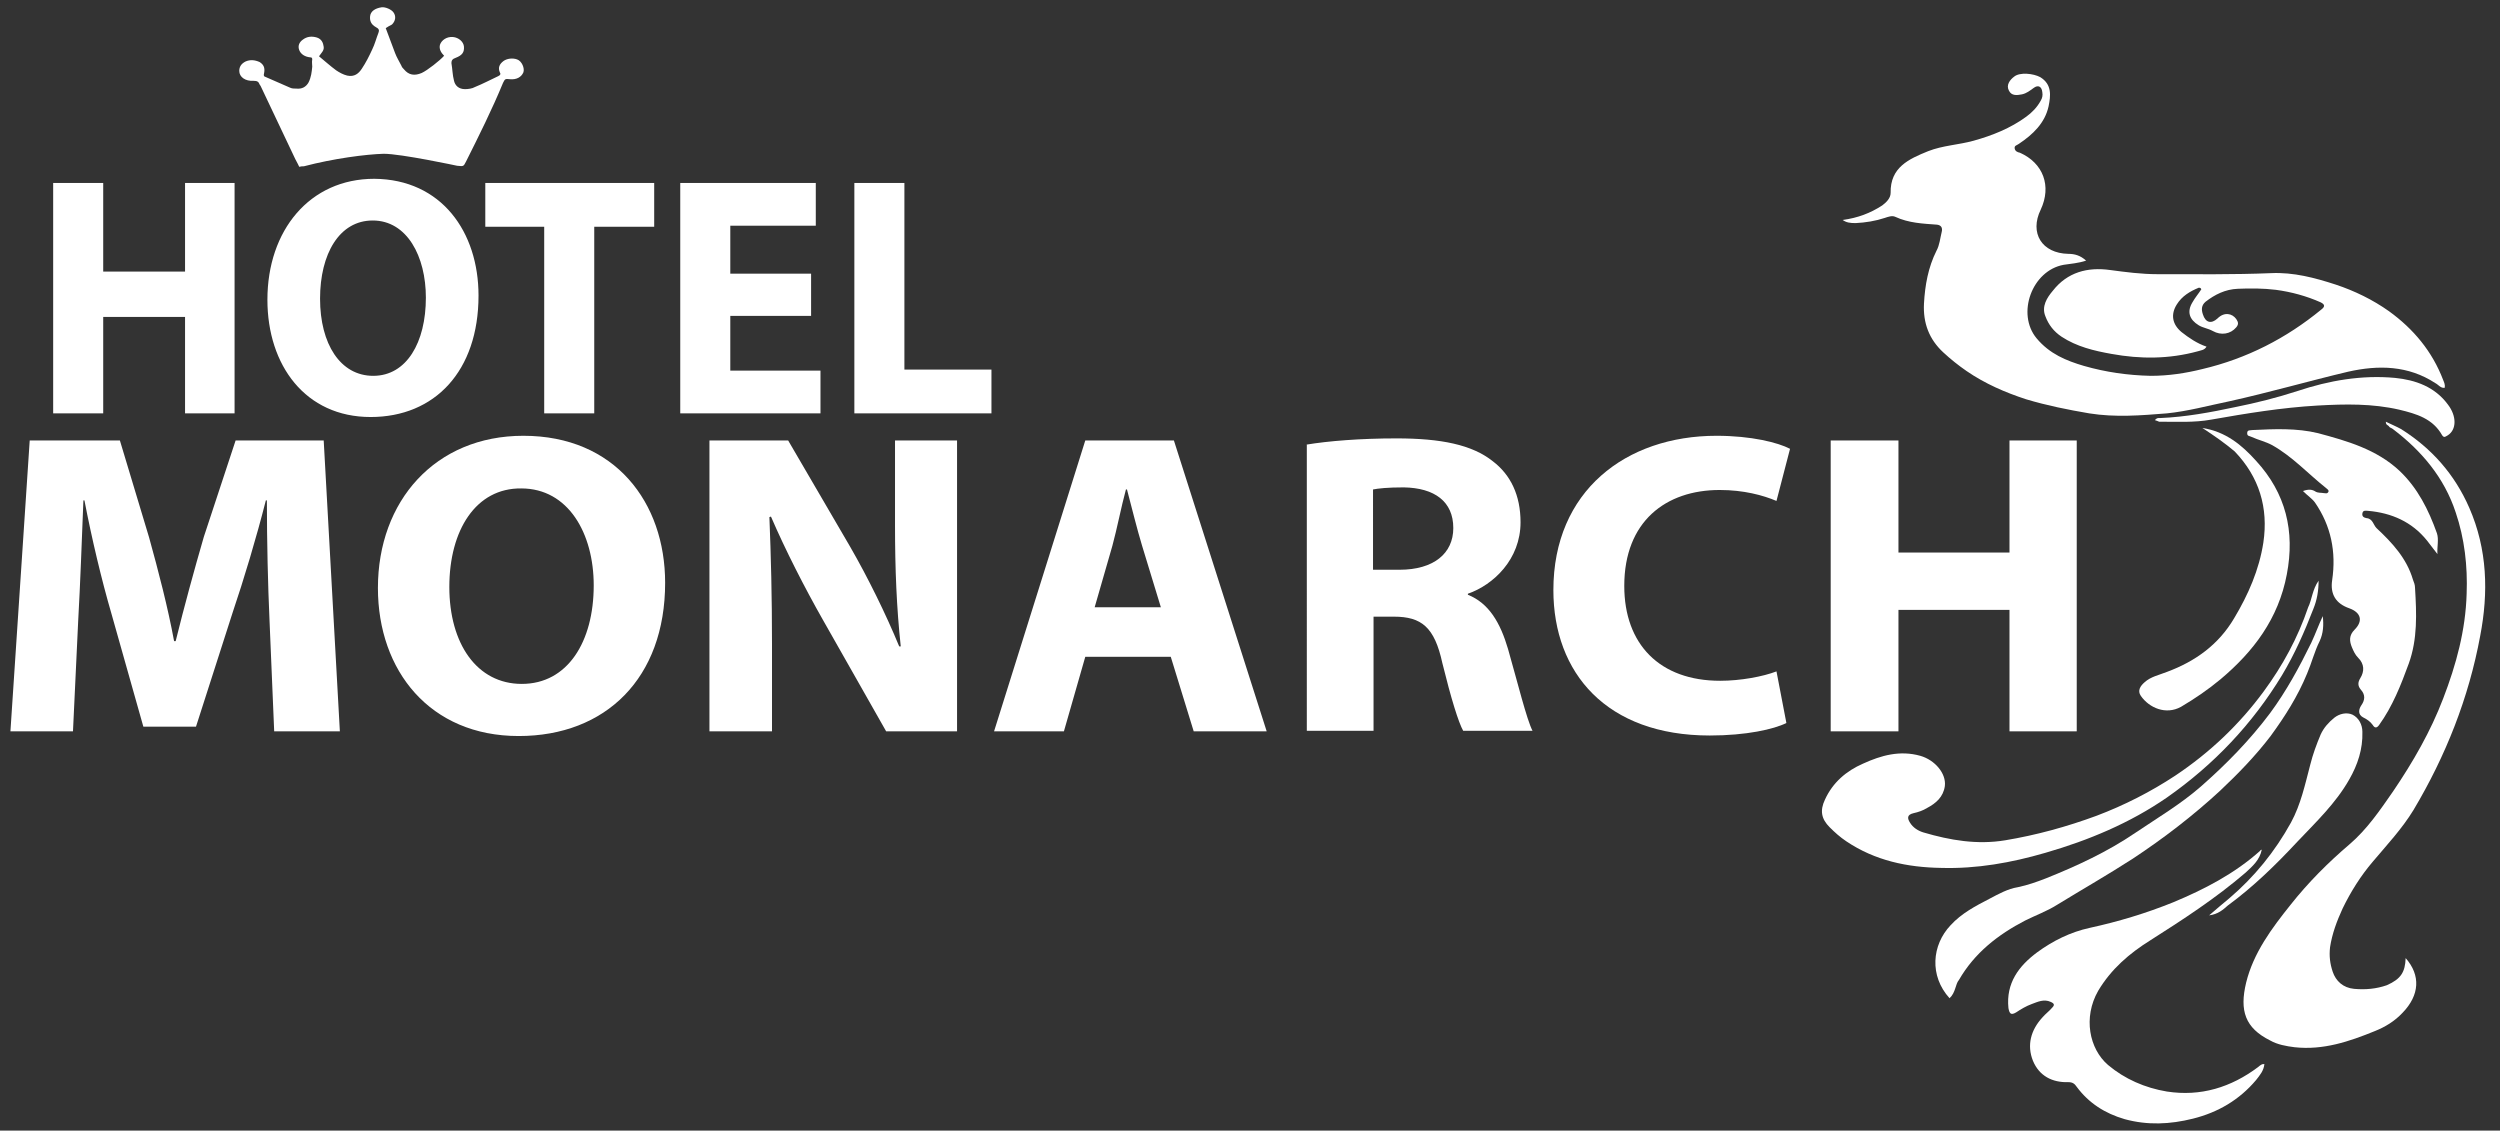 <?xml version="1.0" encoding="utf-8"?>
<!-- Generator: Adobe Illustrator 21.1.0, SVG Export Plug-In . SVG Version: 6.00 Build 0)  -->
<svg version="1.1" id="Layer_1" xmlns="http://www.w3.org/2000/svg" xmlns:xlink="http://www.w3.org/1999/xlink" x="0px" y="0px"
	 viewBox="0 0 479.6 216.9" style="enable-background:new 0 0 479.6 216.9;" xml:space="preserve">
<rect x="0" y="0" width="479.6" height="216.9" fill="#333333" stroke="none"/>
<style type="text/css">
	.st0{fill-rule:evenodd;clip-rule:evenodd;fill:#FFFFFF;}
	.st1{fill:#FFFFFF;}
</style>
<g>
	<g>
		<g>
			<path class="st0" d="M353.5,42.2c2.9-0.4,5.3-1.3,7.6-2.8c0.8-0.6,1.6-1.4,1.6-2.4c-0.1-4.9,3.5-6.5,7.2-8c2.8-1.1,5.8-1.2,8.7-2
				c3.6-1,7.1-2.4,10.1-4.6c1.1-0.8,2.1-1.8,2.8-3.1c0.3-0.5,0.4-1,0.3-1.6c-0.1-1.1-0.8-1.5-1.7-0.8c-0.7,0.5-1.3,1-2.2,1.2
				c-1,0.2-2,0.3-2.5-0.7c-0.6-1.1,0.2-2.1,1-2.7c1.1-0.9,3.7-0.6,5,0.1c2.3,1.4,2,3.6,1.6,5.6c-0.7,3.2-3,5.4-5.7,7.2
				c-0.4,0.3-0.9,0.3-0.8,0.9c0.1,0.5,0.5,0.7,1,0.8c4.5,2,6.1,6.4,4,10.9c-2.2,4.5,0.2,8.4,5.3,8.5c1.2,0,2.3,0.3,3.4,1.3
				c-1.5,0.5-3,0.6-4.3,0.8c-6.1,1.1-9.1,9.4-5.2,14.1c2.5,3,5.7,4.3,9.1,5.3c4.2,1.2,8.4,1.8,12.8,1.9c3.4,0,6.7-0.5,9.9-1.3
				c8.5-2,16.1-5.9,22.8-11.4c0.8-0.6,0.7-1-0.1-1.4c-2.7-1.2-5.6-2-8.6-2.4c-2.4-0.3-4.9-0.3-7.3-0.2c-2.4,0.1-4.4,1.1-6.2,2.5
				c-0.8,0.7-0.8,1.5-0.5,2.4c0.5,1.6,1.6,1.9,2.8,0.8c1.3-1.3,2.8-1,3.6,0.1c0.4,0.6,0.5,1,0,1.6c-1.1,1.3-2.9,1.6-4.5,0.7
				c-0.9-0.5-1.9-0.6-2.7-1.1c-1.8-1.1-2.3-2.6-1.2-4.4c0.5-0.9,1.2-1.7,1.7-2.5c-0.1-0.3-0.3-0.3-0.5-0.3c-1.7,0.7-3.2,1.6-4.2,3.2
				c-1.2,1.9-0.9,3.8,0.9,5.3c1.4,1.1,3,2.2,4.8,2.8c-0.4,0.7-1.1,0.7-1.7,0.9c-5.5,1.5-11,1.5-16.5,0.5c-3.4-0.6-6.7-1.4-9.6-3.3
				c-1.5-1-2.5-2.3-3.1-3.9c-0.8-1.9,0.3-3.6,1.4-4.9c2.8-3.6,6.7-4.6,11-4c3,0.4,6,0.8,9.1,0.8c7.3,0,14.6,0.1,21.8-0.2
				c4.3-0.2,8.4,0.9,12.4,2.2c3.6,1.2,7.1,2.9,10.2,5.1c4.7,3.4,8.3,7.7,10.4,13.2c0.2,0.5,0.4,0.9,0.3,1.5
				c-0.8,0.1-1.2-0.6-1.8-0.9c-5.2-3.4-10.9-3.5-16.7-2.2c-7.6,1.8-15.2,4-22.9,5.7c-3.9,0.8-7.9,1.9-11.9,2.3
				c-5,0.4-9.9,0.8-14.9,0c-4.1-0.7-8.1-1.5-12.1-2.7c-4-1.3-7.9-3-11.4-5.4c-1.6-1.1-3.1-2.3-4.5-3.6c-2.7-2.5-3.9-5.6-3.7-9.4
				c0.2-3.5,0.8-6.9,2.4-10.1c0.6-1.1,0.7-2.4,1-3.6c0.2-0.8-0.1-1.3-0.9-1.4c-2.7-0.2-5.4-0.3-8-1.5c-0.6-0.3-1.4,0-2,0.2
				c-1.8,0.6-3.7,0.9-5.6,1C354.9,42.8,354.2,42.7,353.5,42.2z"/>
		</g>
		<g>
			<path class="st0" d="M461.5,183.8c2.9,3.3,2.7,7.1-0.6,10.5c-1.5,1.6-3.3,2.7-5.3,3.5c-4.9,2-9.9,3.7-15.4,3.1
				c-1.6-0.2-3.3-0.5-4.7-1.3c-4.8-2.4-5.9-5.7-4.6-11.1c1.4-5.7,4.9-10.4,8.5-14.9c3.4-4.3,7.2-8.1,11.3-11.6
				c3.4-2.9,5.9-6.6,8.4-10.2c3.8-5.6,7.2-11.5,9.6-17.8c2.5-6.5,4.3-13.1,4.5-20.1c0.2-5.3-0.4-10.6-2.1-15.6
				c-2.2-6.7-6.6-11.9-12.2-16.1c-0.2-0.1-0.5-0.2-0.6-0.4c-0.2-0.3-0.6-0.2-0.6-0.9c1,0.5,2,0.9,2.9,1.4
				c5.9,3.7,10.3,8.7,13.1,15.1c3.5,8,3.7,16.3,2.1,24.6c-2.2,11.9-6.6,23-12.8,33.4c-2.2,3.6-5.1,6.7-7.8,9.9
				c-2.3,2.7-4.2,5.7-5.8,9c-1.1,2.4-2,4.8-2.4,7.4c-0.2,1.7,0,3.2,0.5,4.7c0.6,1.8,2,3.1,4.1,3.3c2.2,0.2,4.3,0,6.3-0.7
				C460.6,187.8,461.4,186.5,461.5,183.8z"/>
		</g>
		<g>
			<path class="st0" d="M441.8,94.2c1.1-0.4,1.8-0.3,2.4,0.1c0.5,0.3,1.1,0.2,1.6,0.3c0.3,0,0.7,0.2,0.9-0.3
				c0.1-0.3-0.3-0.5-0.5-0.7c-3.4-2.7-6.4-6-10.3-8.2c-1.3-0.7-2.7-1-4-1.6c-0.4-0.2-0.8-0.1-0.8-0.7c0-0.7,0.6-0.5,1-0.6
				c4.2-0.2,8.5-0.4,12.6,0.6c5.6,1.5,11.2,3.1,15.6,7.2c3.5,3.3,5.6,7.5,7.2,12c0.4,1.2,0,2.6,0.1,4c-0.7-0.9-1.3-1.7-2-2.6
				c-2.9-3.6-6.8-5.3-11.3-5.7c-0.4,0-1-0.2-1.1,0.5c-0.1,0.6,0.3,0.8,0.8,0.9c1.2,0.1,1.3,1.3,1.9,1.9c3,2.8,5.8,5.8,7,9.9
				c0.2,0.5,0.4,1,0.4,1.6c0.3,4.9,0.5,9.8-1.2,14.5c-1.5,4.1-3.1,8.2-5.7,11.8c-0.5,0.7-0.9,0.5-1.2,0c-0.5-0.7-1.1-1.1-1.9-1.5
				c-0.9-0.5-0.9-1.4-0.3-2.3c0.7-1,0.8-2-0.1-3c-0.6-0.7-0.6-1.4-0.1-2.2c0.8-1.3,0.8-2.7-0.4-3.9c-0.6-0.6-0.9-1.3-1.2-2
				c-0.5-1.2-0.6-2.3,0.5-3.4c1.7-1.7,1.2-3.3-1-4.1c-2.6-0.9-3.7-2.7-3.3-5.4c0.8-5.4-0.2-10.4-3.3-14.9
				C443.6,95.7,442.7,95.1,441.8,94.2z"/>
		</g>
		<g>
			<path class="st0" d="M433.9,163c-0.4,2-1.8,3.2-3.1,4.4c-5.7,4.9-12,9-18.3,13c-4,2.5-7.5,5.5-10,9.7c-2.9,5.1-1.7,11.1,1.9,14.2
				c3.2,2.7,7.1,4.4,11.3,5.1c6.5,1,12.3-0.8,17.5-4.7c0.2-0.2,0.5-0.4,0.7-0.5c0.1-0.1,0.3,0,0.5-0.1c-0.1,1.3-0.9,2.2-1.6,3.1
				c-3.2,3.8-7.3,6.2-12.1,7.4c-4.4,1.1-8.7,1.3-13.1,0.1c-3.8-1.1-6.9-3.1-9.2-6.2c-0.4-0.6-0.8-0.9-1.6-0.9
				c-3.1,0.1-5.6-1.2-6.8-4.1c-1.2-3-0.4-5.9,1.8-8.3c0.6-0.7,1.3-1.2,1.9-1.9c0.5-0.5,0.4-0.8-0.3-1.1c-1.3-0.6-2.5,0-3.6,0.4
				c-1.1,0.4-2.1,1-3,1.6c-1,0.6-1.3,0.3-1.5-0.8c-0.5-4.8,2-8.1,5.5-10.7c3-2.2,6.4-3.9,10.1-4.7c5.5-1.2,10.8-2.8,16-4.9
				c6-2.5,11.8-5.5,16.7-9.9C433.6,163.1,433.8,163,433.9,163z"/>
		</g>
		<g>
			<path class="st0" d="M444.8,111.4c0,1.9-0.3,3.7-1,5.4c-1.7,4.4-3.6,8.7-6,12.7c-5.7,9.4-13.1,17.2-22.1,23.5
				c-7.1,4.9-15,8.2-23.3,10.6c-6.5,1.9-13.2,3.1-20,2.9c-6.5-0.1-12.7-1.4-18.2-5.1c-1.2-0.8-2.2-1.7-3.2-2.7
				c-1.6-1.6-1.9-3.2-0.9-5.3c1.5-3.3,4.1-5.5,7.3-6.9c3.5-1.6,7.1-2.6,11-1.5c2.8,0.8,5,3.4,4.7,5.8c-0.3,2.1-1.7,3.3-3.4,4.2
				c-0.8,0.5-1.7,0.8-2.6,1c-1.3,0.3-1.2,1-0.7,1.8c0.6,1,1.6,1.6,2.6,1.9c5.1,1.5,10.3,2.4,15.7,1.5c6-1,11.8-2.6,17.5-4.7
				c5.3-2,10.4-4.6,15.1-7.7c6.6-4.4,12.3-9.8,17-16.2c3.6-4.9,6.5-10.2,8.5-16.1C443.5,115.1,443.6,113.1,444.8,111.4z"/>
		</g>
		<g>
			<path class="st0" d="M374,191.5c-3.9-4.3-3.4-10.2,0.2-14c2.1-2.3,4.8-3.7,7.5-5.1c1.7-0.9,3.5-1.9,5.4-2.2
				c1.9-0.4,3.6-1,5.4-1.7c6-2.4,11.8-5.1,17.1-8.7c4.3-2.9,8.7-5.5,12.6-8.9c4.9-4.3,9.4-8.9,13.3-14.1c3.1-4.2,5.6-8.8,7.9-13.5
				c0.8-1.7,1.4-3.4,2.2-5.1c0.2,1.7,0.1,3.3-0.6,4.8c-1,2-1.5,4.1-2.4,6.2c-1.8,4.4-4.3,8.3-7,12c-2.9,3.8-6.2,7.2-9.7,10.5
				c-5.2,4.8-10.8,9.1-16.7,13c-4.8,3.1-9.7,5.9-14.6,8.9c-1.9,1.2-4.1,2-6.1,3c-5.2,2.7-9.7,6.2-12.7,11.4
				C375.1,188.8,375.2,190.4,374,191.5z"/>
		</g>
		<g>
			<path class="st0" d="M422.5,82.1c4.5,0.7,7.6,3.3,10.3,6.3c5.7,6.2,7.5,13.5,5.9,21.8c-1.6,8.5-6.4,14.8-12.7,20.1
				c-2.4,2-4.9,3.7-7.6,5.3c-2.9,1.6-6.1,0.2-7.7-2.1c-0.7-1-0.1-1.9,0.7-2.6c1.2-1.1,2.8-1.4,4.3-2c5.4-2,9.9-5.2,12.9-10.3
				c2.7-4.5,4.8-9.3,5.6-14.5c1-6.7-0.8-12.6-5.5-17.5C426.8,85,424.8,83.6,422.5,82.1z"/>
		</g>
		<g>
			<path class="st0" d="M423.8,175.6c1.5-1.3,2.7-2.3,3.9-3.3c4.8-4.1,8.7-8.9,11.8-14.5c1.9-3.5,2.7-7.3,3.7-11.1
				c0.5-2,1.2-3.9,2-5.8c0.6-1.3,1.5-2.3,2.6-3.2c1-0.8,2.4-1.1,3.5-0.6c1.2,0.6,1.9,1.9,1.9,3.3c0.1,3.3-0.9,6.3-2.5,9.1
				c-2.6,4.6-6.4,8.2-10,12c-4.1,4.4-8.4,8.6-13.3,12.2C426.5,174.5,425.5,175.4,423.8,175.6z"/>
		</g>
		<g>
			<path class="st0" d="M413.4,80.6c0.4-0.5,0.7-0.4,1-0.4c4.9-0.2,9.7-1.1,14.4-2.1c4-0.8,8-1.8,12-3.1c6-2,12.3-3.1,18.7-2.5
				c3.9,0.4,7.6,1.7,10.1,5.1c1.7,2.2,1.7,4.8,0,5.9c-0.4,0.2-0.7,0.6-1.1,0c-1.8-3.2-4.9-4.1-8.2-4.9c-5.2-1.2-10.4-1.1-15.7-0.8
				c-6.9,0.4-13.6,1.5-20.4,2.7c-3.3,0.6-6.6,0.4-10,0.4C414,80.8,413.7,80.7,413.4,80.6z"/>
		</g>
	</g>
	<g>
		<path class="st0" d="M58.3,31.9c-0.3,0-0.5,0-0.9,0.1c-0.3-0.7-0.7-1.3-1-2c-2.1-4.5-4.3-9-6.4-13.5c-0.1-0.1-0.1-0.2-0.2-0.3
			c-0.2-0.5-0.4-0.7-1.2-0.7c-1.5,0.1-2.7-0.7-2.7-1.9c0-0.8,0.4-1.4,1.2-1.8c0.9-0.4,1.8-0.3,2.7,0.1c0.8,0.5,1,1.1,0.9,1.9
			c0,0.2-0.1,0.4-0.1,0.6c0,0.1,0.1,0.3,0.2,0.3c1.6,0.7,3.2,1.4,4.8,2.1c0.4,0.2,0.8,0.2,1.3,0.2c1,0.1,1.8-0.3,2.3-1.2
			c0.5-1,0.6-2,0.7-3c0-0.5-0.1-0.9,0-1.4c0-0.3-0.1-0.4-0.4-0.4c-1-0.1-1.8-0.6-2.1-1.4c-0.3-0.8,0-1.5,0.7-2
			c0.8-0.6,1.7-0.7,2.7-0.4c0.9,0.3,1.2,1,1.3,1.8c0.1,0.7-0.5,1.2-0.9,1.8c1.1,0.9,2.2,1.9,3.3,2.7c0.6,0.4,1.3,0.8,2.1,1
			c1.4,0.3,2.2-0.4,2.8-1.3c0.8-1.2,1.4-2.4,2-3.7c0.5-1,0.8-2.2,1.2-3.2c0.2-0.5,0.1-0.8-0.5-1.1c-0.9-0.5-1.2-1.2-1.1-2.1
			c0.1-0.9,0.9-1.5,2.2-1.7c0.7-0.1,1.9,0.4,2.3,1c0.5,0.7,0.4,1.6-0.3,2.3C74.6,5,74.3,5.2,74,5.4c0.6,1.6,1.2,3.2,1.8,4.8
			c0.3,0.8,0.8,1.6,1.2,2.4c0.1,0.3,0.3,0.5,0.5,0.7c0.9,1.1,2,1.3,3.4,0.7c1.1-0.5,3.5-2.4,4.3-3.3c-0.6-0.6-1-1.3-0.8-2.1
			c0.3-0.9,1.3-1.6,2.5-1.5C88,7.2,88.9,8,89,8.9c0.1,1.1-0.3,1.7-1.6,2.2c-0.6,0.2-0.8,0.5-0.8,1c0.2,1.1,0.2,2.3,0.5,3.4
			c0.2,0.9,0.9,1.6,2.1,1.6c0.6,0,1.4-0.1,1.9-0.4c1.5-0.6,3-1.4,4.5-2.1c0.4-0.2,0.5-0.4,0.3-0.7c-0.4-0.9-0.1-1.6,0.7-2.2
			c0.7-0.5,1.8-0.6,2.6-0.3c0.9,0.3,1.5,1.7,1.2,2.5c-0.4,0.9-1.3,1.4-2.5,1.3c-1-0.1-1-0.1-1.4,0.7c-2.1,5.1-4.6,10.1-7.1,15.1
			c-0.5,1-0.5,0.9-1.7,0.8c0,0-10.7-2.3-14.1-2.3C70.2,29.6,64,30.4,58.3,31.9z"/>
	</g>
	<g>
		<path class="st1" d="M19.8,35.1v17h15.7v-17H45v44.2h-9.5V60.8H19.8v18.5h-9.6V35.1H19.8z"/>
		<path class="st1" d="M91.8,56.7c0,14.5-8.4,23.3-20.7,23.3c-12.5,0-19.8-9.9-19.8-22.5c0-13.3,8.1-23.2,20.5-23.2
			C84.7,34.4,91.8,44.5,91.8,56.7z M61.4,57.3c0,8.7,3.9,14.8,10.2,14.8c6.4,0,10.1-6.4,10.1-15c0-7.9-3.6-14.8-10.2-14.8
			C65.1,42.3,61.4,48.7,61.4,57.3z"/>
		<path class="st1" d="M104.4,43.5H93.1v-8.4h32.4v8.4H114v35.8h-9.6V43.5z"/>
		<path class="st1" d="M155.6,60.6h-15.5v10.5h17.3v8.2h-26.9V35.1h26v8.2h-16.4v9.2h15.5V60.6z"/>
		<path class="st1" d="M163.9,35.1h9.6v35.8h16.7v8.4h-26.3V35.1z"/>
	</g>
	<g>
		<path class="st1" d="M51.7,118.9c-0.3-6.7-0.5-14.8-0.5-22.9H51c-1.8,7.1-4.2,15.1-6.4,21.6l-7,21.8H27.5l-6.1-21.6
			c-1.9-6.5-3.8-14.5-5.2-21.8H16c-0.3,7.5-0.6,16.1-1,23.1l-1,21.2H2l3.7-55.8h17.3l5.6,18.6c1.8,6.5,3.6,13.4,4.8,19.9h0.3
			c1.6-6.5,3.6-13.8,5.4-20l6.1-18.5h16.9l3.1,55.8H52.6L51.7,118.9z"/>
		<path class="st1" d="M127.6,111.8c0,18.3-11.4,29.4-28.1,29.4c-17,0-27-12.5-27-28.4c0-16.7,11-29.2,27.9-29.2
			C118,83.6,127.6,96.4,127.6,111.8z M86.2,112.6c0,10.9,5.3,18.6,13.9,18.6c8.8,0,13.8-8.1,13.8-18.9c0-10-4.9-18.6-13.9-18.6
			C91.3,93.6,86.2,101.7,86.2,112.6z"/>
		<path class="st1" d="M136.1,140.3V84.5h15.1l11.9,20.4c3.4,5.9,6.8,12.8,9.4,19.1h0.3c-0.8-7.4-1.1-14.9-1.1-23.2V84.5h11.9v55.8
			H170l-12.2-21.5c-3.4-6-7.1-13.2-9.9-19.7l-0.3,0.1c0.3,7.4,0.5,15.2,0.5,24.3v16.8H136.1z"/>
		<path class="st1" d="M208.2,126l-4.1,14.3h-13.4l17.5-55.8h17l17.8,55.8H229l-4.4-14.3H208.2z M222.7,116.5l-3.6-11.8
			c-1-3.3-2-7.4-2.9-10.8h-0.2c-0.9,3.3-1.7,7.5-2.6,10.8l-3.4,11.8H222.7z"/>
		<path class="st1" d="M250.6,85.3c4.2-0.7,10.4-1.2,17.3-1.2c8.5,0,14.5,1.2,18.5,4.4c3.4,2.6,5.3,6.5,5.3,11.7
			c0,7.1-5.2,12-10.1,13.7v0.2c4,1.6,6.2,5.3,7.7,10.4c1.8,6.3,3.6,13.6,4.7,15.7h-13.3c-0.9-1.6-2.3-6.1-4-13
			c-1.5-6.9-4-8.9-9.3-8.9h-3.9v21.9h-12.8V85.3z M263.4,109.3h5.1c6.5,0,10.3-3.1,10.3-8c0-5.1-3.6-7.7-9.5-7.8
			c-3.1,0-4.9,0.2-5.9,0.4V109.3z"/>
		<path class="st1" d="M342.7,138.7c-2.4,1.2-7.7,2.4-14.7,2.4c-19.8,0-30-12-30-27.9c0-19,13.9-29.6,31.3-29.6
			c6.7,0,11.8,1.3,14.1,2.5l-2.6,10c-2.6-1.1-6.3-2.1-10.9-2.1c-10.3,0-18.3,6-18.3,18.4c0,11.2,6.8,18.2,18.4,18.2
			c3.9,0,8.2-0.8,10.8-1.8L342.7,138.7z"/>
		<path class="st1" d="M364.2,84.5V106h21.3V84.5h12.9v55.8h-12.9V117h-21.3v23.3h-13V84.5H364.2z"/>
	</g>
</g>
</svg>
